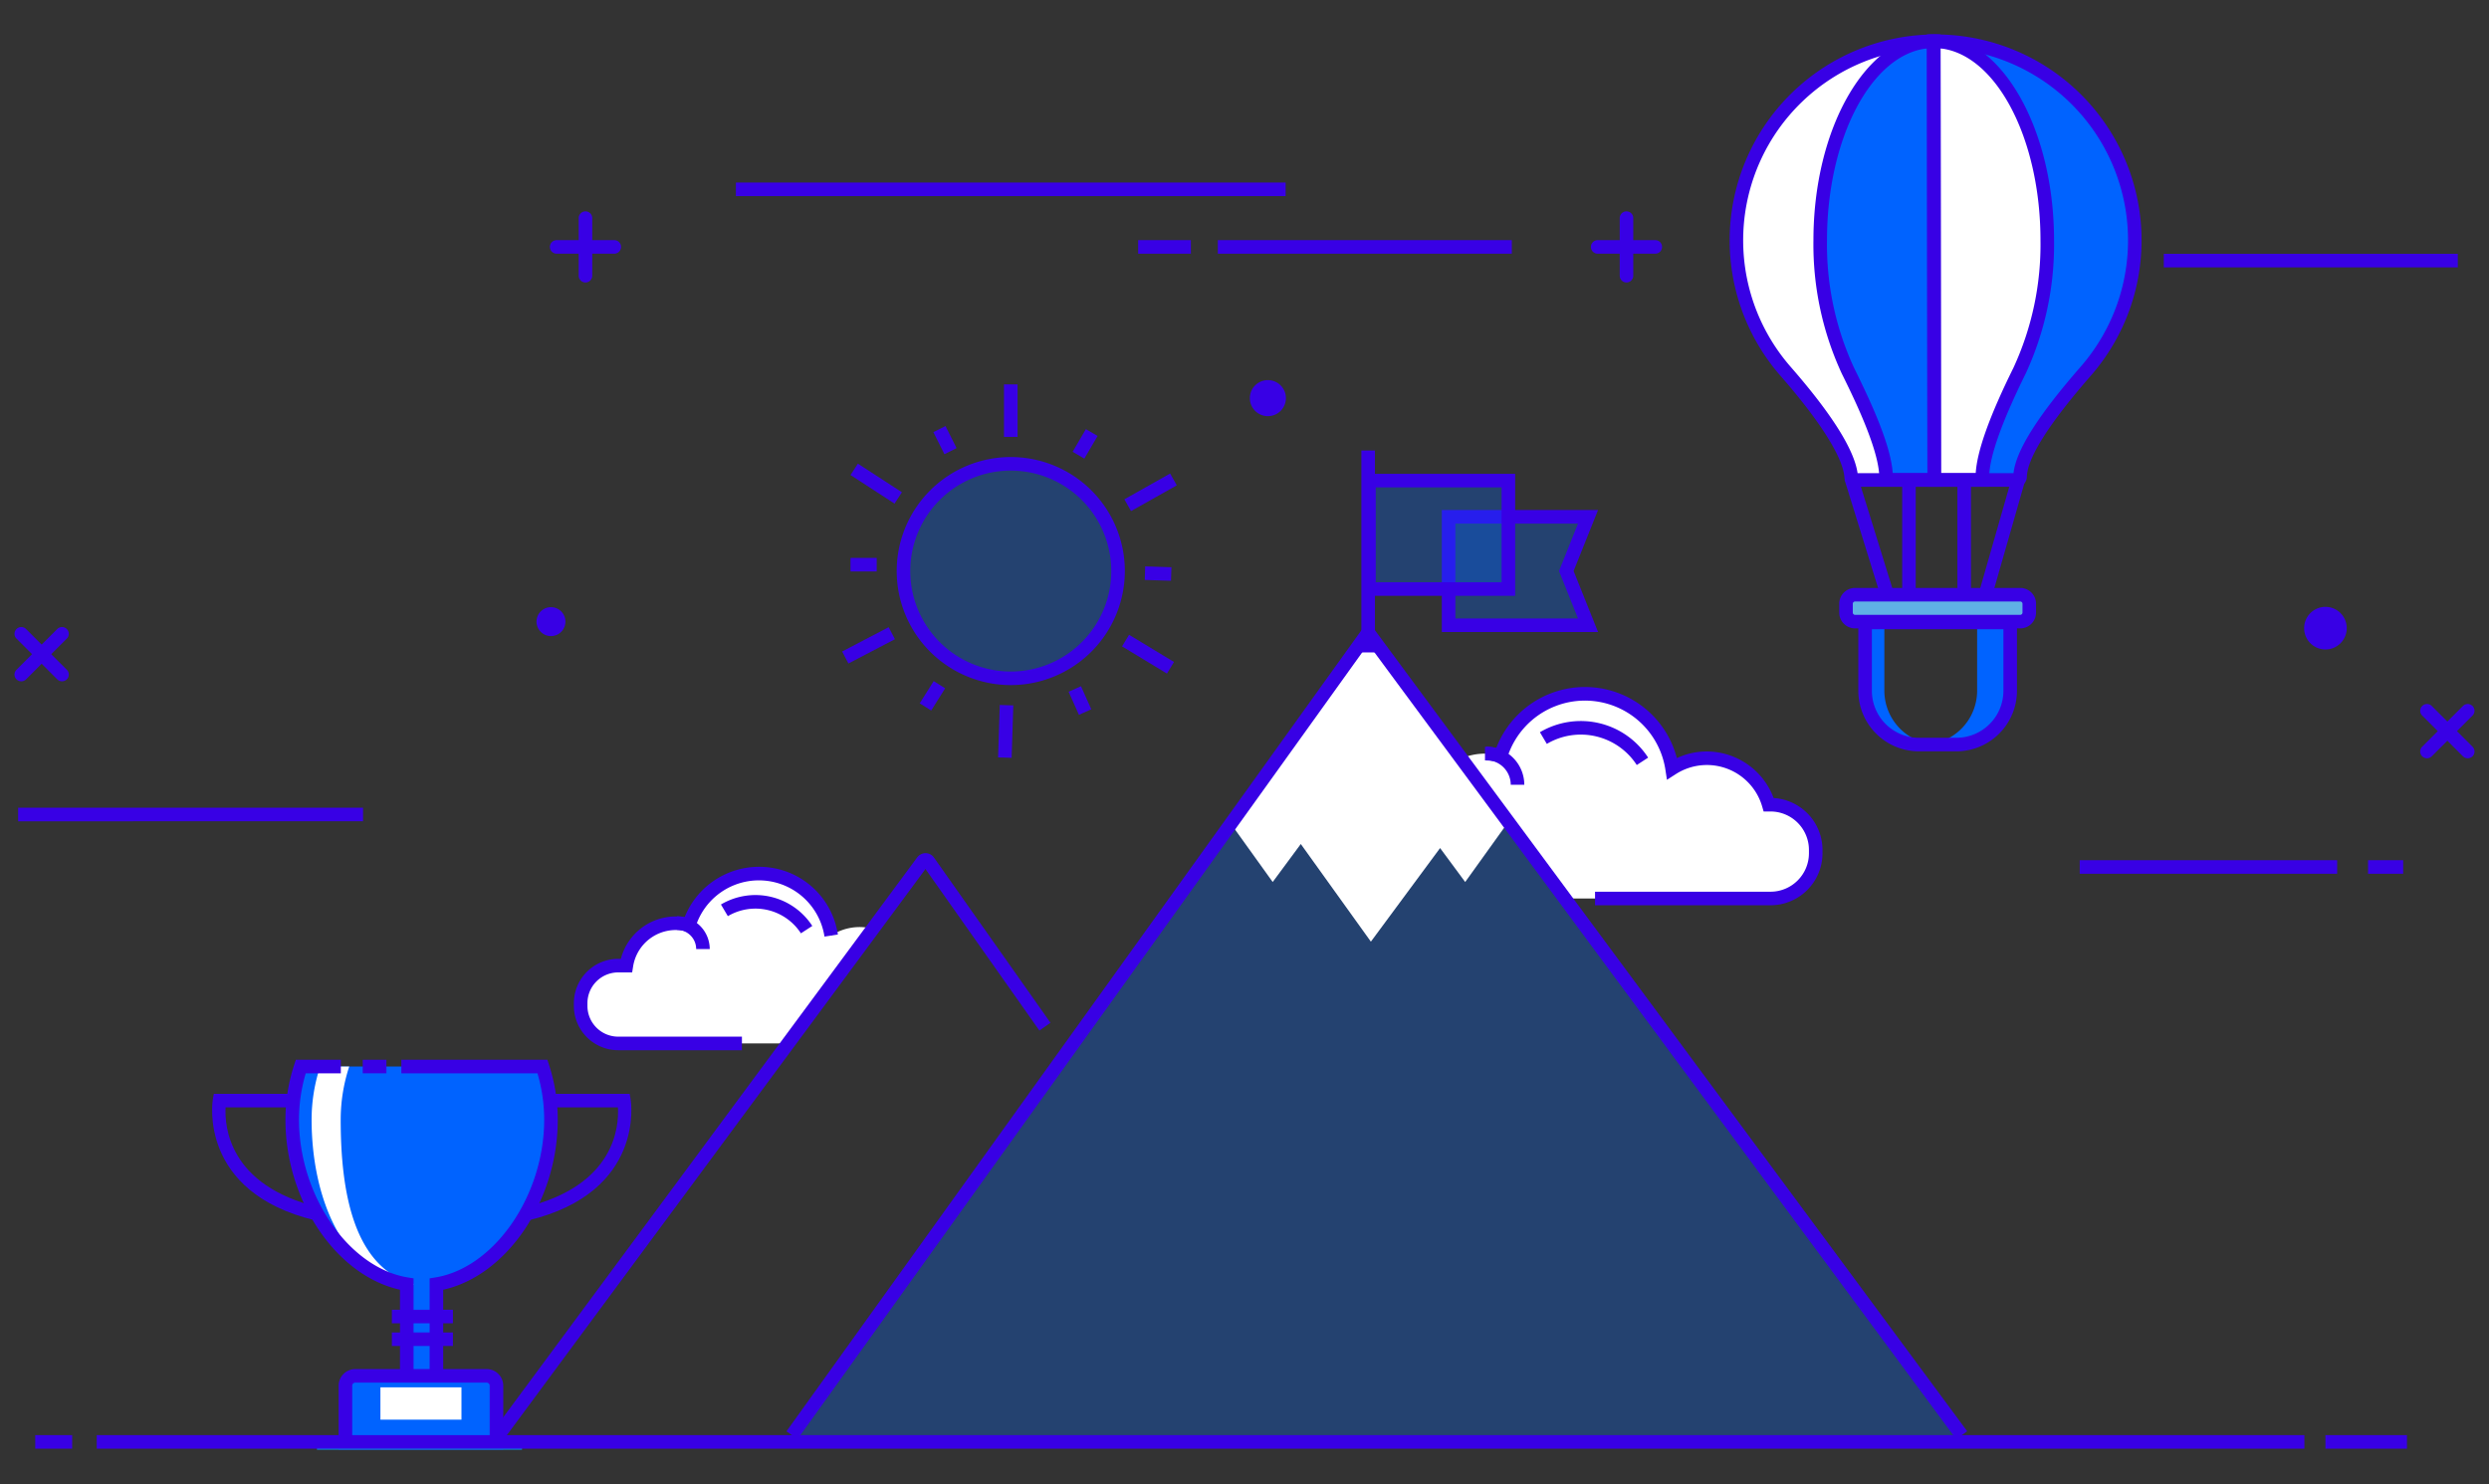 <svg id="Layer_1" data-name="Layer 1" xmlns="http://www.w3.org/2000/svg" width="285" height="170" viewBox="0 0 285 170"><rect x="0" y="0" width="285" height="170" fill="#333333" stroke="none"/><defs><style>.cls-1{fill:#fff}.cls-2{fill:#3800e5}.cls-3{fill:#0063ff}.cls-5{opacity:.3}</style></defs><path class="cls-1" d="M159.014 93.186a5.164 5.164 0 0 0-2.076 3.613zm43.713-1.016h-.203a7.369 7.369 0 0 0-11.065-4.152 10.096 10.096 0 0 0-19.62-1.453 6.824 6.824 0 0 0-4.487.302l11.582 16.044h23.793a5.196 5.196 0 0 0 5.18-5.18v-.382a5.195 5.195 0 0 0-5.18-5.18zm-102.659 14.244a5.943 5.943 0 0 0-4.894.742 8.376 8.376 0 0 0-16.278-1.205 5.73 5.73 0 0 0-7.174 4.65h-.938a4.31 4.31 0 0 0-4.298 4.297v.317a4.31 4.31 0 0 0 4.298 4.298h19.311z"/><path class="cls-2" d="M91.708 106.9a6.205 6.205 0 0 0-8.365-1.966l-.792-1.335a7.756 7.756 0 0 1 10.46 2.456z" id="_Group_" data-name="&lt;Group&gt;"/><path class="cls-2" d="M84.954 120.29h-14.17a5.08 5.08 0 0 1-5.074-5.075v-.317a5.08 5.08 0 0 1 5.075-5.074h.307a6.491 6.491 0 0 1 7.3-4.774 9.095 9.095 0 0 1 .516-1.08 9.17 9.17 0 0 1 7.993-4.688 9.1 9.1 0 0 1 9.04 7.756l-1.534.237a7.6 7.6 0 0 0-14.769-1.094l-.221.714-.722-.195a4.95 4.95 0 0 0-6.206 4.022l-.104.655h-1.6a3.526 3.526 0 0 0-3.522 3.521v.317a3.526 3.526 0 0 0 3.522 3.521h14.169z" id="_Group_2" data-name="&lt;Group&gt;"/><path class="cls-2" d="M81.268 108.706h-1.553a2.21 2.21 0 0 0-2.207-2.207v-1.553a3.764 3.764 0 0 1 3.76 3.76z" id="_Group_3" data-name="&lt;Group&gt;"/><path class="cls-2" d="M187.416 87.623a7.639 7.639 0 0 0-10.298-2.42l-.792-1.336a9.19 9.19 0 0 1 12.392 2.91z" id="_Group_4" data-name="&lt;Group&gt;"/><path class="cls-2" d="M202.727 103.688h-20.089v-1.553h20.089a4.409 4.409 0 0 0 4.404-4.404v-.382a4.409 4.409 0 0 0-4.404-4.404h-.786l-.163-.56a6.592 6.592 0 0 0-9.9-3.714l-1.005.645-.182-1.18a9.321 9.321 0 0 0-18.11-1.34l-.222.713-.721-.194a6.174 6.174 0 0 0-1.6-.218v-1.553a7.537 7.537 0 0 1 1.295.114 10.874 10.874 0 0 1 20.675 1.173 8.114 8.114 0 0 1 3.431-.76 8.198 8.198 0 0 1 7.65 5.333 5.964 5.964 0 0 1 5.595 5.945v.382a5.963 5.963 0 0 1-5.957 5.957z" id="_Group_5" data-name="&lt;Group&gt;"/><path class="cls-2" d="M174.538 89.886h-1.552a2.822 2.822 0 0 0-2.82-2.82v-1.552a4.377 4.377 0 0 1 4.372 4.372z" id="_Group_6" data-name="&lt;Group&gt;"/><g id="_Group_7" data-name="&lt;Group&gt;"><path class="cls-2" d="M189.537 29.057h-6.595a.776.776 0 1 1 0-1.553h6.595a.776.776 0 0 1 0 1.553z" id="_Group_8" data-name="&lt;Group&gt;"/><path class="cls-2" d="M186.239 32.355a.777.777 0 0 1-.776-.777v-6.595a.776.776 0 0 1 1.552 0v6.595a.777.777 0 0 1-.776.777z" id="_Group_9" data-name="&lt;Group&gt;"/></g><g id="_Group_10" data-name="&lt;Group&gt;"><path class="cls-2" d="M70.336 29.057h-6.595a.776.776 0 0 1 0-1.553h6.595a.776.776 0 0 1 0 1.553z" id="_Group_11" data-name="&lt;Group&gt;"/><path class="cls-2" d="M67.039 32.355a.777.777 0 0 1-.777-.777v-6.595a.776.776 0 1 1 1.553 0v6.595a.777.777 0 0 1-.776.777z" id="_Group_12" data-name="&lt;Group&gt;"/></g><g id="_Group_13" data-name="&lt;Group&gt;"><path class="cls-2" d="M277.9 86.853a.776.776 0 0 1-.55-1.326l4.664-4.664a.776.776 0 1 1 1.098 1.098l-4.663 4.664a.774.774 0 0 1-.55.228z" id="_Group_14" data-name="&lt;Group&gt;"/><path class="cls-2" d="M282.563 86.853a.774.774 0 0 1-.55-.228l-4.662-4.664a.776.776 0 0 1 1.098-1.098l4.663 4.664a.776.776 0 0 1-.55 1.326z" id="_Group_15" data-name="&lt;Group&gt;"/></g><g id="_Group_16" data-name="&lt;Group&gt;"><path class="cls-2" d="M2.437 78.037a.776.776 0 0 1-.549-1.326l4.663-4.664a.776.776 0 0 1 1.098 1.098L2.986 77.81a.774.774 0 0 1-.549.228z" id="_Group_17" data-name="&lt;Group&gt;"/><path class="cls-2" d="M7.1 78.037a.774.774 0 0 1-.549-.228l-4.663-4.664a.776.776 0 0 1 1.098-1.098l4.663 4.664a.776.776 0 0 1-.549 1.326z" id="_Group_18" data-name="&lt;Group&gt;"/></g><path class="cls-2" d="M139.446 27.504h33.664v1.553h-33.664z" id="_Group_19" data-name="&lt;Group&gt;"/><path class="cls-2" d="M247.763 29.072h33.663v1.553h-33.663z" id="_Group_20" data-name="&lt;Group&gt;"/><path class="cls-2" d="M84.262 20.909h62.951v1.553H84.262z" id="_Group_21" data-name="&lt;Group&gt;"/><path class="cls-2" d="M2.075 92.516h39.496v1.553H2.075z" id="_Group_22" data-name="&lt;Group&gt;"/><path class="cls-2" d="M238.136 98.525h29.476v1.553h-29.476z" id="_Group_23" data-name="&lt;Group&gt;"/><path class="cls-2" d="M271.152 98.525h4.02v1.553h-4.02z" id="_Group_24" data-name="&lt;Group&gt;"/><path class="cls-2" d="M130.324 27.504h6.037v1.553h-6.037z" id="_Group_25" data-name="&lt;Group&gt;"/><path class="cls-2" d="M147.242 45.602a2.065 2.065 0 1 1-2.066-2.065 2.065 2.065 0 0 1 2.066 2.065z" id="_Group_26" data-name="&lt;Group&gt;"/><path class="cls-2" d="M268.712 71.95a2.44 2.44 0 1 1-2.44-2.441 2.44 2.44 0 0 1 2.44 2.44z" id="_Group_27" data-name="&lt;Group&gt;"/><path class="cls-2" d="M64.744 71.2a1.656 1.656 0 1 1-1.655-1.656 1.655 1.655 0 0 1 1.655 1.655z" id="_Group_28" data-name="&lt;Group&gt;"/><g id="_Group_29" data-name="&lt;Group&gt;"><g id="_Group_30" data-name="&lt;Group&gt;"><path class="cls-3" d="M221.635 54.973h9.645l.033-.517c.211-3.274 4.775-8.78 7.56-11.99a22.806 22.806 0 0 0-17.238-37.742z" id="_Group_31" data-name="&lt;Group&gt;"/><path class="cls-1" d="M221.629 54.973h-9.646l-.033-.517c-.211-3.274-4.777-8.78-7.56-11.99a22.806 22.806 0 0 1 17.237-37.742z" id="_Group_32" data-name="&lt;Group&gt;"/><path class="cls-1" d="M221.476 54.973h5.496l.019-.517c.116-3.274 2.667-8.78 4.253-11.99a34.225 34.225 0 0 0 3.175-14.933c0-12.597-5.819-22.809-12.997-22.809z" id="_Group_33" data-name="&lt;Group&gt;"/><path class="cls-3" d="M221.473 54.973h-5.496l-.02-.517c-.123-3.274-2.775-8.78-4.361-11.99a34.225 34.225 0 0 1-3.175-14.933c0-12.597 5.819-22.809 12.997-22.809z" id="_Group_34" data-name="&lt;Group&gt;"/><path class="cls-2" d="M227.722 55.75h-7.02l-.057-51.802h.777c7.595 0 13.774 10.58 13.774 23.586a35.194 35.194 0 0 1-3.256 15.277c-2.687 5.435-4.091 9.363-4.173 11.673zm-5.47-1.554h3.974c.166-2.575 1.582-6.53 4.322-12.073a33.617 33.617 0 0 0 3.095-14.59c0-11.678-5.066-21.263-11.443-21.989z" id="_Group_35" data-name="&lt;Group&gt;"/><path class="cls-2" d="M222.25 55.75h-7.02l-.049-1.264c-.122-3.262-3.037-9.157-4.281-11.675a35.197 35.197 0 0 1-3.255-15.277c0-13.006 6.179-23.586 13.773-23.586h.775zm-5.529-1.554h3.975l-.054-48.652c-6.378.724-11.444 10.31-11.444 21.99a33.619 33.619 0 0 0 3.094 14.589c2.078 4.204 4.217 8.906 4.43 12.073z" id="_Group_36" data-name="&lt;Group&gt;"/><path class="cls-2" d="M230.955 55.75h-18.64a1.128 1.128 0 0 1-1.122-1.055c-.146-2.275-2.749-6.415-7.329-11.659a23.585 23.585 0 1 1 35.55-.009c-4.719 5.407-7.184 9.27-7.326 11.48l-.012.188a1.127 1.127 0 0 1-1.121 1.054zM212.7 54.195h17.855c.286-2.6 2.803-6.593 7.688-12.19a22.035 22.035 0 1 0-33.21.008c4.704 5.387 7.28 9.481 7.667 12.182z" id="_Group_37" data-name="&lt;Group&gt;"/></g><g id="_Group_38" data-name="&lt;Group&gt;"><path class="cls-3" d="M215.766 79.122v-7.825h-2.207v7.825a6.177 6.177 0 0 0 6.159 6.16h2.207a6.177 6.177 0 0 1-6.159-6.16z" id="_Group_39" data-name="&lt;Group&gt;"/><path class="cls-3" d="M226.39 71.297v7.825a6.177 6.177 0 0 1-6.158 6.16h3.784a6.177 6.177 0 0 0 6.159-6.16v-7.825z" id="_Group_40" data-name="&lt;Group&gt;"/><path class="cls-2" d="M224.016 86.057h-4.299a6.943 6.943 0 0 1-6.934-6.935V70.52h18.168v8.602a6.943 6.943 0 0 1-6.935 6.935zm-9.68-13.984v7.05a5.388 5.388 0 0 0 5.381 5.382h4.299a5.388 5.388 0 0 0 5.382-5.383v-7.049z" id="_Group_41" data-name="&lt;Group&gt;"/><path d="M212.373 68.118h18.988a.999.999 0 0 1 .998.998v1.085a.999.999 0 0 1-.998.998h-18.988a.999.999 0 0 1-.999-.998v-1.085a.999.999 0 0 1 .999-.998z" fill="#5fb0e5" id="_Group_42" data-name="&lt;Group&gt;"/><path class="cls-2" d="M231.325 71.975h-18.917a1.812 1.812 0 0 1-1.81-1.81v-1.014a1.812 1.812 0 0 1 1.81-1.81h18.917a1.812 1.812 0 0 1 1.81 1.81v1.014a1.812 1.812 0 0 1-1.81 1.81zm-18.917-3.081a.26.26 0 0 0-.257.257v1.014a.26.26 0 0 0 .257.257h18.917a.26.26 0 0 0 .258-.257v-1.014a.26.26 0 0 0-.258-.257z" id="_Group_43" data-name="&lt;Group&gt;"/></g><path class="cls-2" d="M217.807 54.726h1.553v13.795h-1.553z" id="_Group_44" data-name="&lt;Group&gt;"/><path class="cls-2" d="M224.131 54.726h1.553v13.795h-1.553z" id="_Group_45" data-name="&lt;Group&gt;"/><path class="cls-2" transform="rotate(-17.21 214.03 61.443)" d="M213.254 54.411h1.553v14.063h-1.553z" id="_Group_46" data-name="&lt;Group&gt;"/><path class="cls-2" transform="rotate(-74.019 229.213 61.566)" d="M222.354 60.789h13.718v1.553h-13.718z" id="_Group_47" data-name="&lt;Group&gt;"/></g><g id="_Group_48" data-name="&lt;Group&gt;"><path class="cls-2" d="M57.126 165.614l-1.249-.923 49.152-66.495a1.213 1.213 0 0 1 .955-.477 1.181 1.181 0 0 1 .949.49l13.352 18.935-1.27.895-13.046-18.502z" id="_Group_49" data-name="&lt;Group&gt;"/><g id="_Group_50" data-name="&lt;Group&gt;" class="cls-5"><path class="cls-3" d="M224.625 164.389H90.684l65.975-91.947z"/></g><path class="cls-1" d="M172.715 94.131l-2.899-3.654.169-.229-13.344-17.806-12.303 17.806h-.474l-3.081 3.883 4.946 6.892 3.217-4.353 8.025 11.184 7.925-10.72 2.874 3.889 4.945-6.892z" id="_Group_51" data-name="&lt;Group&gt;"/><path class="cls-2" d="M224.001 164.85l-67.333-91.089-65.354 91.08-1.261-.905 66.597-92.812 68.599 92.803-1.248.923z" id="_Group_52" data-name="&lt;Group&gt;"/><path class="cls-2" d="M155.883 51.601h1.553v23.125h-1.553z" id="_Group_53" data-name="&lt;Group&gt;"/><g id="_Group_54" data-name="&lt;Group&gt;" class="cls-5"><path class="cls-3" d="M181.836 71.614H165.87V59.191h15.966l-2.487 6.211 2.487 6.212z"/></g><path class="cls-2" d="M182.983 72.39h-17.89V58.415h17.89l-2.798 6.987zm-16.337-1.553h14.042l-2.176-5.435 2.176-5.434h-14.042z" id="_Group_55" data-name="&lt;Group&gt;"/><g id="_Group_56" data-name="&lt;Group&gt;" class="cls-5"><path class="cls-3" d="M156.749 55.045h15.966v12.423h-15.966z"/></g><path class="cls-2" d="M173.492 68.244h-17.519V54.27h17.519zm-15.966-1.553h14.413v-10.87h-14.413z" id="_Group_57" data-name="&lt;Group&gt;"/></g><g id="_Group_58" data-name="&lt;Group&gt;"><path class="cls-2" d="M36.11 139.785c-13.484-3.237-11.76-13.756-11.74-13.862l.114-.64h9.124v1.553h-7.776c-.12 2.142.342 8.967 10.64 11.438z" id="_Group_59" data-name="&lt;Group&gt;"/><path class="cls-2" d="M60.474 139.785l-.362-1.51c10.342-2.483 10.774-9.299 10.642-11.439h-7.779v-1.553H72.1l.115.64c.018.106 1.743 10.625-11.74 13.862z" id="_Group_60" data-name="&lt;Group&gt;"/><path class="cls-3" d="M63.089 128.248a19.506 19.506 0 0 0-.978-6.09H34.437a19.505 19.505 0 0 0-.977 6.09c0 8.813 5.735 17.635 13.116 18.833v11.792h3.396V147.08c7.38-1.198 13.117-10.02 13.117-18.833z" id="_Group_61" data-name="&lt;Group&gt;"/><path class="cls-1" d="M47.388 147.072c-6.852-1.837-8.377-10.446-8.377-18.824a19.506 19.506 0 0 1 .977-6.09h-3.33a19.51 19.51 0 0 0-.978 6.09c0 8.813 3.515 17.635 10.896 18.833a2.159 2.159 0 0 0 .812-.01z" id="_Group_62" data-name="&lt;Group&gt;"/><path class="cls-2" d="M41.534 121.381h2.712v1.553h-2.712z" id="_Group_63" data-name="&lt;Group&gt;"/><path class="cls-2" d="M50.748 159.65H45.8v-11.927c-7.29-1.615-13.117-10.176-13.117-19.476a20.265 20.265 0 0 1 1.016-6.331l.175-.535h5.152v1.553h-4.018a18.69 18.69 0 0 0-.772 5.313c0 8.697 5.708 16.97 12.465 18.068l.652.105v11.676h1.842V146.42l.652-.105c6.757-1.097 12.465-9.37 12.465-18.068a18.706 18.706 0 0 0-.772-5.313H45.955v-1.553h16.72l.175.535a20.298 20.298 0 0 1 1.015 6.331c0 9.3-5.826 17.861-13.117 19.476z" id="_Group_64" data-name="&lt;Group&gt;"/><path class="cls-2" d="M44.87 150.017h6.989v1.553H44.87z" id="_Group_65" data-name="&lt;Group&gt;"/><path class="cls-2" d="M44.87 152.614h6.989v1.553H44.87z" id="_Group_66" data-name="&lt;Group&gt;"/><path class="cls-3" d="M40.64 157.586h15.12a1.088 1.088 0 0 1 1.087 1.089v6.602H39.551v-6.602a1.089 1.089 0 0 1 1.089-1.089z" id="_Group_67" data-name="&lt;Group&gt;"/><path class="cls-2" d="M57.624 166.054H38.775v-7.34a1.906 1.906 0 0 1 1.903-1.904h15.043a1.905 1.905 0 0 1 1.903 1.903zM40.328 164.5h15.743v-5.788a.35.35 0 0 0-.35-.35H40.678a.35.35 0 0 0-.35.35z" id="_Group_68" data-name="&lt;Group&gt;"/><path class="cls-1" d="M43.559 158.902h9.28v3.702h-9.28z" id="_Group_69" data-name="&lt;Group&gt;"/><path fill="#0686d8" d="M36.291 164.501h23.484v1.553H36.291z" id="_Group_70" data-name="&lt;Group&gt;"/></g><g id="_Group_71" data-name="&lt;Group&gt;"><path class="cls-2" d="M4.035 164.376h4.227v1.553H4.035z" id="_Group_72" data-name="&lt;Group&gt;"/><path class="cls-2" d="M266.272 164.376h9.334v1.553h-9.334z" id="_Group_73" data-name="&lt;Group&gt;"/><path class="cls-2" d="M11.075 164.376h252.786v1.553H11.075z" id="_Group_74" data-name="&lt;Group&gt;"/></g><g id="_Group_75" data-name="&lt;Group&gt;"><g id="_Group_76" data-name="&lt;Group&gt;" class="cls-5"><path class="cls-3" d="M128.022 65.408a12.285 12.285 0 1 1-12.285-12.285 12.285 12.285 0 0 1 12.285 12.285z"/></g><path class="cls-2" d="M115.737 78.469a13.061 13.061 0 1 1 13.062-13.062 13.076 13.076 0 0 1-13.062 13.062zm0-24.57a11.508 11.508 0 1 0 11.509 11.508A11.522 11.522 0 0 0 115.737 53.9z" id="_Group_77" data-name="&lt;Group&gt;"/><path class="cls-2" d="M114.961 44.028h1.553v6.012h-1.553z" id="_Group_78" data-name="&lt;Group&gt;"/><path class="cls-2" transform="rotate(-59.695 124.25 50.841)" d="M122.747 50.065h3.006v1.553h-3.006z" id="_Group_79" data-name="&lt;Group&gt;"/><path class="cls-2" transform="rotate(-29.402 131.746 56.389)" d="M128.74 55.612h6.012v1.553h-6.012z" id="_Group_80" data-name="&lt;Group&gt;"/><path class="cls-2" transform="rotate(-88.198 132.606 65.698)" d="M131.83 64.195h1.553v3.007h-1.553z" id="_Group_81" data-name="&lt;Group&gt;"/><path class="cls-2" transform="rotate(-58.791 131.453 74.928)" d="M130.676 71.922h1.553v6.012h-1.553z" id="_Group_82" data-name="&lt;Group&gt;"/><path class="cls-2" transform="rotate(-24.099 123.659 80.236)" d="M122.883 78.788h1.553v2.895h-1.553z" id="_Group_83" data-name="&lt;Group&gt;"/><path class="cls-2" transform="rotate(-88.172 115.156 83.773)" d="M112.15 82.996h6.011v1.553h-6.011z" id="_Group_84" data-name="&lt;Group&gt;"/><path class="cls-2" transform="rotate(-57.872 106.769 79.698)" d="M105.266 78.921h3.006v1.553h-3.006z" id="_Group_85" data-name="&lt;Group&gt;"/><path class="cls-2" transform="rotate(-27.583 99.452 73.916)" d="M96.446 73.14h6.011v1.552h-6.011z" id="_Group_86" data-name="&lt;Group&gt;"/><path class="cls-2" d="M97.384 63.902h3.003v1.553h-3.003z" id="_Group_87" data-name="&lt;Group&gt;"/><path class="cls-2" transform="rotate(-56.987 100.331 55.395)" d="M99.555 52.389h1.553V58.4h-1.553z" id="_Group_88" data-name="&lt;Group&gt;"/><path class="cls-2" transform="rotate(-26.675 108.202 50.412)" d="M107.426 48.998h1.554v2.829h-1.554z" id="_Group_89" data-name="&lt;Group&gt;"/></g></svg>